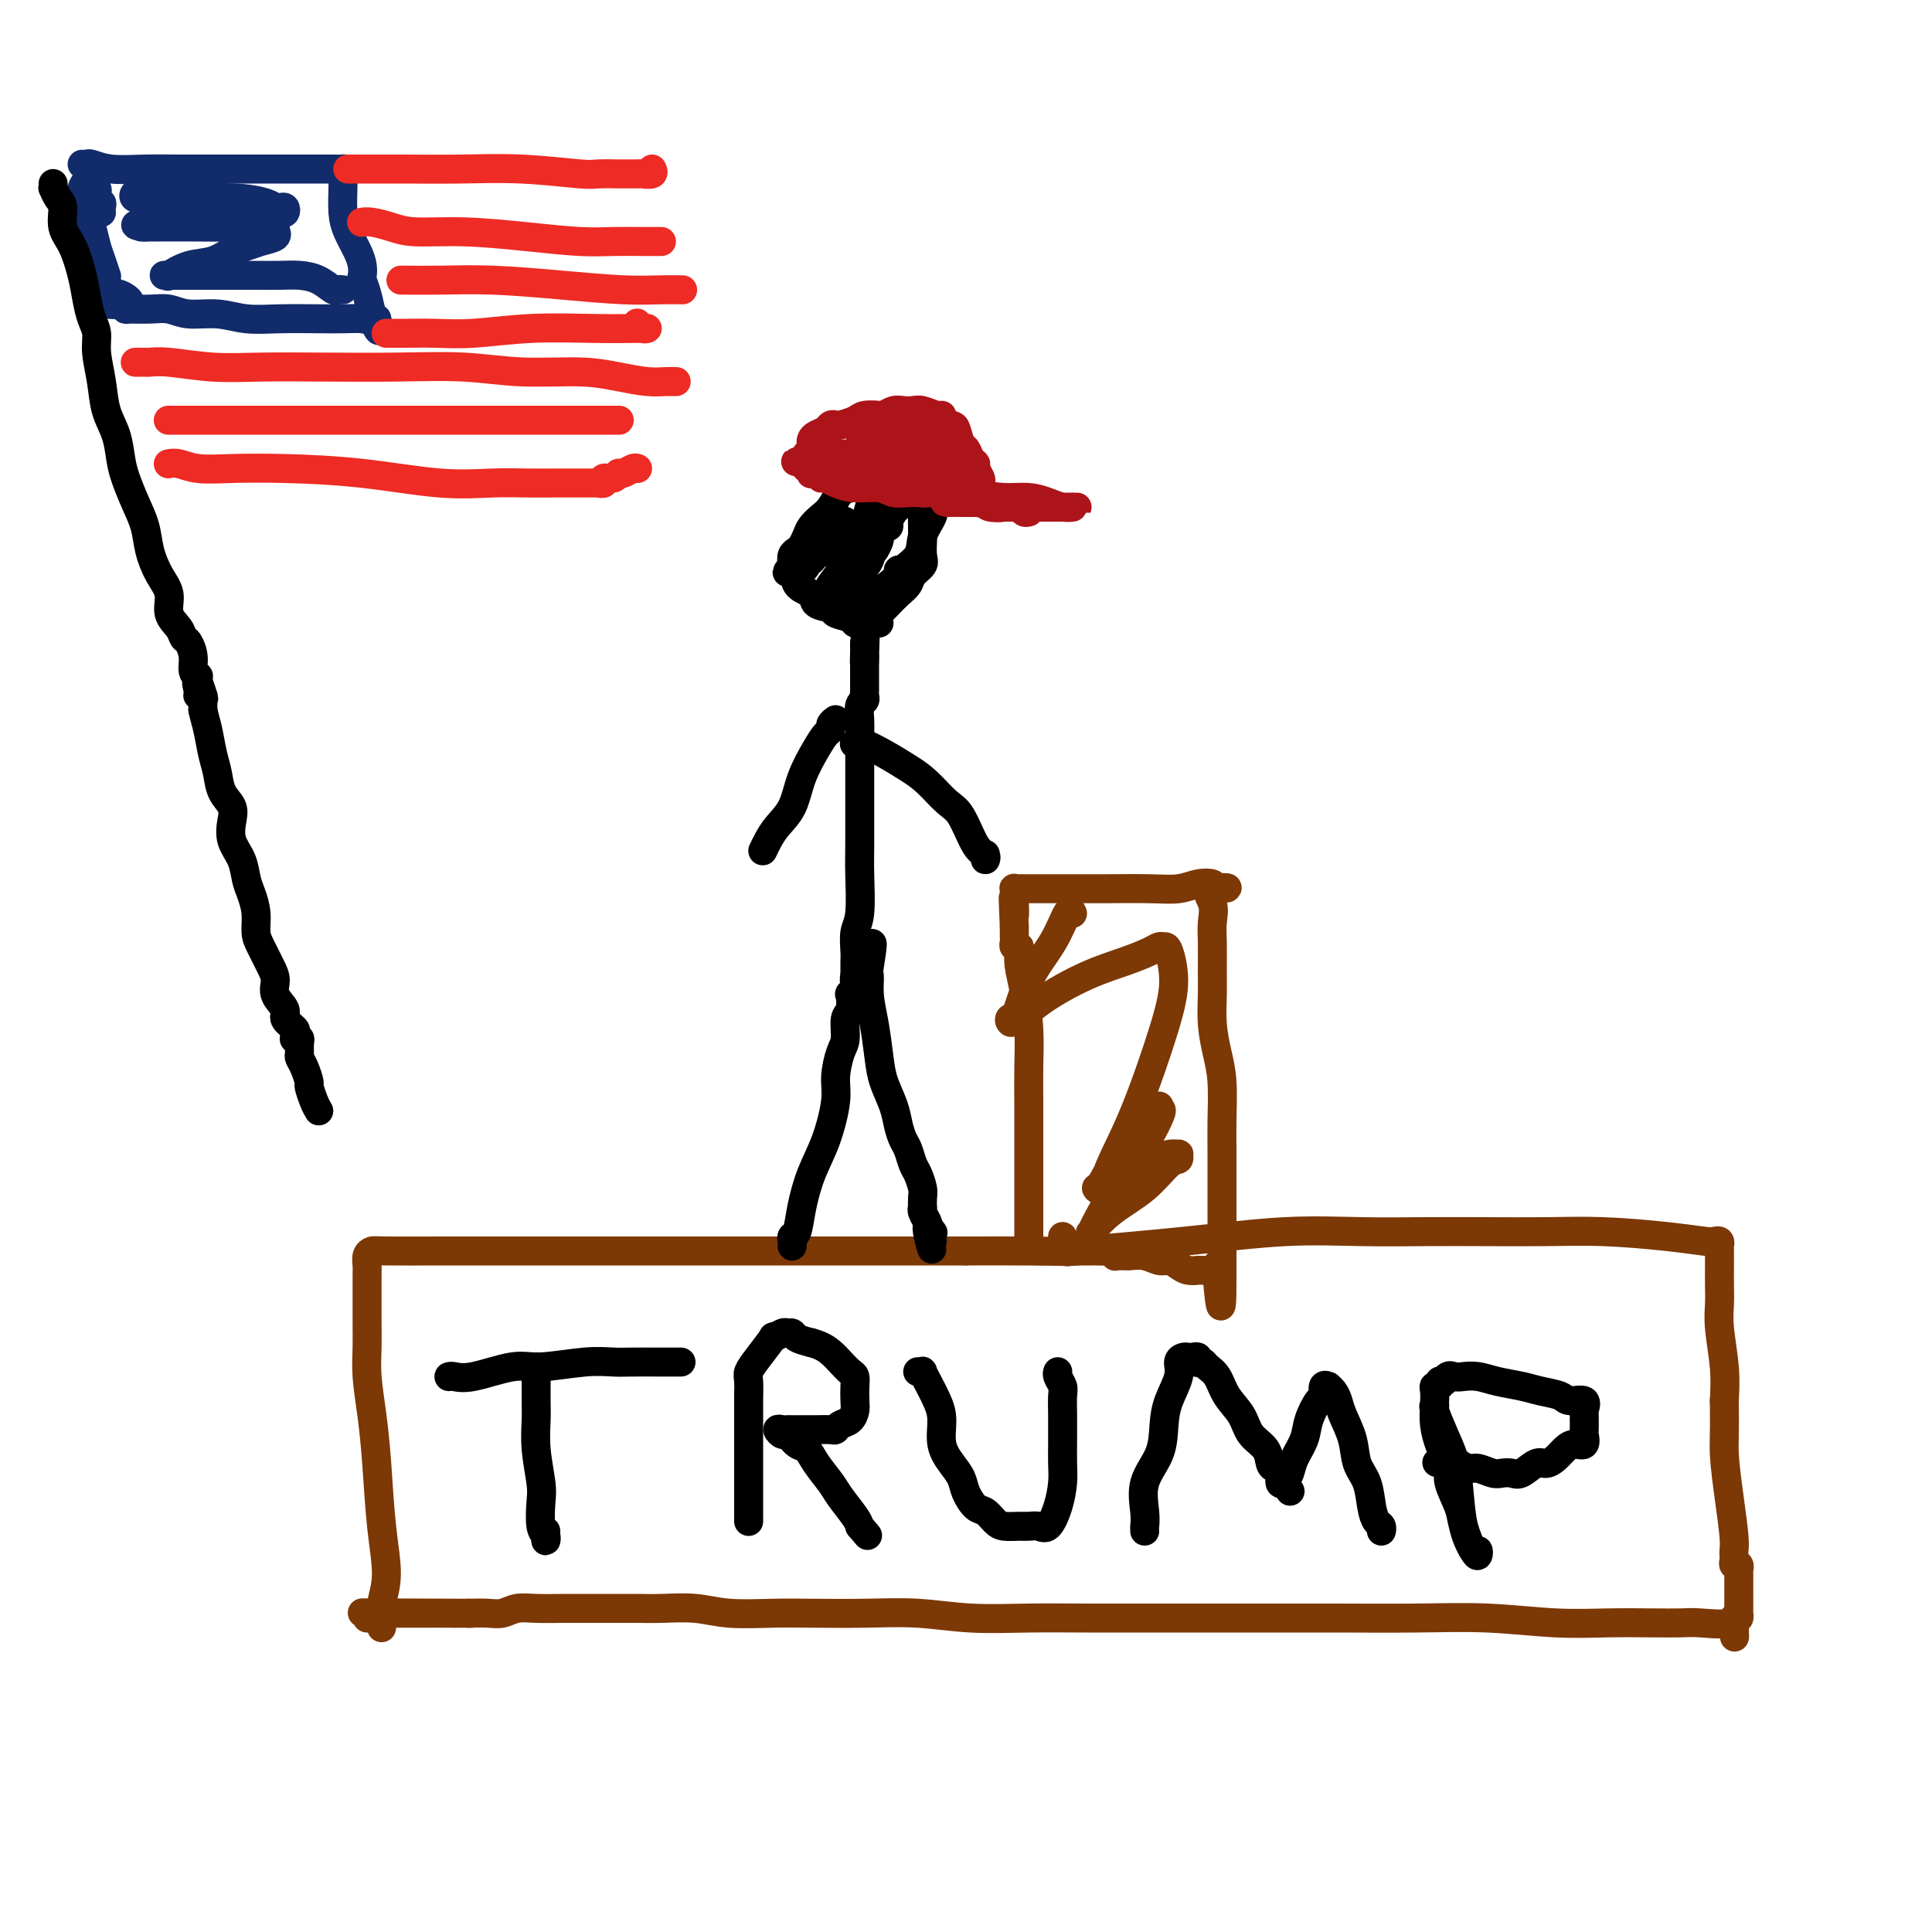 <svg viewBox='0 0 400 400' version='1.1' xmlns='http://www.w3.org/2000/svg' xmlns:xlink='http://www.w3.org/1999/xlink'><g fill='none' stroke='#7C3805' stroke-width='6' stroke-linecap='round' stroke-linejoin='round'><path d='M79,337c-0.010,-0.367 -0.020,-0.734 0,-1c0.020,-0.266 0.069,-0.430 0,-1c-0.069,-0.570 -0.256,-1.545 0,-3c0.256,-1.455 0.955,-3.388 1,-6c0.045,-2.612 -0.562,-5.902 -1,-10c-0.438,-4.098 -0.706,-9.004 -1,-13c-0.294,-3.996 -0.615,-7.081 -1,-10c-0.385,-2.919 -0.835,-5.671 -1,-8c-0.165,-2.329 -0.044,-4.234 0,-6c0.044,-1.766 0.011,-3.394 0,-5c-0.011,-1.606 0.000,-3.191 0,-5c-0.000,-1.809 -0.012,-3.844 0,-5c0.012,-1.156 0.046,-1.434 0,-2c-0.046,-0.566 -0.173,-1.420 0,-2c0.173,-0.580 0.646,-0.888 1,-1c0.354,-0.112 0.589,-0.030 3,0c2.411,0.030 6.997,0.008 12,0c5.003,-0.008 10.424,-0.002 16,0c5.576,0.002 11.309,0.001 19,0c7.691,-0.001 17.340,-0.000 26,0c8.660,0.000 16.331,0.000 24,0c7.669,-0.000 15.334,-0.000 23,0'/><path d='M200,259c23.341,-0.066 19.694,0.270 23,0c3.306,-0.270 13.564,-1.144 22,-2c8.436,-0.856 15.049,-1.693 21,-2c5.951,-0.307 11.239,-0.083 16,0c4.761,0.083 8.994,0.025 13,0c4.006,-0.025 7.784,-0.017 12,0c4.216,0.017 8.870,0.043 13,0c4.130,-0.043 7.737,-0.156 12,0c4.263,0.156 9.181,0.581 13,1c3.819,0.419 6.540,0.832 8,1c1.460,0.168 1.659,0.092 2,0c0.341,-0.092 0.823,-0.198 1,0c0.177,0.198 0.048,0.702 0,1c-0.048,0.298 -0.014,0.390 0,1c0.014,0.610 0.007,1.739 0,3c-0.007,1.261 -0.016,2.653 0,4c0.016,1.347 0.056,2.650 0,4c-0.056,1.350 -0.207,2.748 0,5c0.207,2.252 0.774,5.358 1,8c0.226,2.642 0.113,4.821 0,7'/><path d='M357,290c0.110,7.168 -0.114,8.589 0,11c0.114,2.411 0.567,5.811 1,9c0.433,3.189 0.847,6.165 1,8c0.153,1.835 0.045,2.529 0,3c-0.045,0.471 -0.026,0.719 0,1c0.026,0.281 0.060,0.596 0,1c-0.060,0.404 -0.212,0.896 0,1c0.212,0.104 0.789,-0.181 1,0c0.211,0.181 0.057,0.827 0,1c-0.057,0.173 -0.015,-0.129 0,0c0.015,0.129 0.004,0.689 0,1c-0.004,0.311 -0.000,0.374 0,1c0.000,0.626 -0.003,1.814 0,3c0.003,1.186 0.011,2.369 0,3c-0.011,0.631 -0.041,0.708 0,1c0.041,0.292 0.155,0.798 0,1c-0.155,0.202 -0.577,0.101 -1,0'/><path d='M359,335c0.285,7.188 -0.002,2.658 0,1c0.002,-1.658 0.294,-0.445 -1,0c-1.294,0.445 -4.173,0.120 -6,0c-1.827,-0.120 -2.600,-0.036 -4,0c-1.400,0.036 -3.426,0.024 -6,0c-2.574,-0.024 -5.695,-0.059 -9,0c-3.305,0.059 -6.795,0.212 -11,0c-4.205,-0.212 -9.126,-0.789 -14,-1c-4.874,-0.211 -9.700,-0.057 -15,0c-5.300,0.057 -11.074,0.015 -16,0c-4.926,-0.015 -9.004,-0.004 -13,0c-3.996,0.004 -7.909,0.002 -12,0c-4.091,-0.002 -8.361,-0.004 -13,0c-4.639,0.004 -9.646,0.015 -14,0c-4.354,-0.015 -8.056,-0.057 -12,0c-3.944,0.057 -8.129,0.211 -12,0c-3.871,-0.211 -7.426,-0.788 -11,-1c-3.574,-0.212 -7.167,-0.061 -11,0c-3.833,0.061 -7.907,0.030 -11,0c-3.093,-0.030 -5.205,-0.061 -8,0c-2.795,0.061 -6.273,0.212 -9,0c-2.727,-0.212 -4.703,-0.789 -7,-1c-2.297,-0.211 -4.916,-0.057 -7,0c-2.084,0.057 -3.631,0.015 -5,0c-1.369,-0.015 -2.558,-0.005 -4,0c-1.442,0.005 -3.138,0.005 -5,0c-1.862,-0.005 -3.890,-0.015 -6,0c-2.110,0.015 -4.300,0.057 -6,0c-1.700,-0.057 -2.909,-0.211 -4,0c-1.091,0.211 -2.063,0.788 -3,1c-0.937,0.212 -1.839,0.061 -3,0c-1.161,-0.061 -2.580,-0.030 -4,0'/><path d='M97,334c-41.343,-0.155 -13.702,-0.041 -4,0c9.702,0.041 1.464,0.011 -2,0c-3.464,-0.011 -2.155,-0.003 -2,0c0.155,0.003 -0.844,0.001 -2,0c-1.156,-0.001 -2.470,-0.000 -3,0c-0.530,0.000 -0.274,-0.000 -1,0c-0.726,0.000 -2.432,0.000 -3,0c-0.568,-0.000 0.002,-0.001 0,0c-0.002,0.001 -0.575,0.004 -1,0c-0.425,-0.004 -0.702,-0.015 -1,0c-0.298,0.015 -0.616,0.056 -1,0c-0.384,-0.056 -0.834,-0.207 -1,0c-0.166,0.207 -0.047,0.774 0,1c0.047,0.226 0.024,0.113 0,0'/></g>
<g fill='none' stroke='#000000' stroke-width='6' stroke-linecap='round' stroke-linejoin='round'><path d='M164,258c0.025,-0.311 0.050,-0.623 0,-1c-0.050,-0.377 -0.176,-0.821 0,-1c0.176,-0.179 0.654,-0.095 1,-1c0.346,-0.905 0.561,-2.799 1,-5c0.439,-2.201 1.101,-4.708 2,-7c0.899,-2.292 2.035,-4.369 3,-7c0.965,-2.631 1.760,-5.815 2,-8c0.240,-2.185 -0.076,-3.371 0,-5c0.076,-1.629 0.542,-3.702 1,-5c0.458,-1.298 0.906,-1.821 1,-3c0.094,-1.179 -0.167,-3.013 0,-4c0.167,-0.987 0.763,-1.128 1,-2c0.237,-0.872 0.115,-2.475 0,-3c-0.115,-0.525 -0.223,0.028 0,0c0.223,-0.028 0.777,-0.638 1,-1c0.223,-0.362 0.115,-0.475 0,-1c-0.115,-0.525 -0.237,-1.460 0,-2c0.237,-0.540 0.833,-0.684 1,-1c0.167,-0.316 -0.095,-0.805 0,-1c0.095,-0.195 0.548,-0.098 1,0'/><path d='M179,200c2.544,-9.048 1.403,-2.669 1,0c-0.403,2.669 -0.067,1.626 0,2c0.067,0.374 -0.133,2.165 0,4c0.133,1.835 0.599,3.716 1,6c0.401,2.284 0.737,4.972 1,7c0.263,2.028 0.452,3.396 1,5c0.548,1.604 1.456,3.445 2,5c0.544,1.555 0.723,2.824 1,4c0.277,1.176 0.652,2.258 1,3c0.348,0.742 0.668,1.143 1,2c0.332,0.857 0.677,2.171 1,3c0.323,0.829 0.623,1.174 1,2c0.377,0.826 0.832,2.132 1,3c0.168,0.868 0.049,1.297 0,2c-0.049,0.703 -0.027,1.680 0,2c0.027,0.320 0.059,-0.017 0,0c-0.059,0.017 -0.208,0.389 0,1c0.208,0.611 0.774,1.460 1,2c0.226,0.540 0.113,0.770 0,1'/><path d='M192,254c1.950,8.577 0.326,3.021 0,1c-0.326,-2.021 0.645,-0.507 1,0c0.355,0.507 0.095,0.006 0,0c-0.095,-0.006 -0.026,0.483 0,1c0.026,0.517 0.007,1.062 0,1c-0.007,-0.062 -0.002,-0.732 0,-1c0.002,-0.268 0.001,-0.134 0,0'/><path d='M177,202c-0.001,-0.331 -0.001,-0.662 0,-1c0.001,-0.338 0.004,-0.684 0,-1c-0.004,-0.316 -0.015,-0.604 0,-1c0.015,-0.396 0.057,-0.900 0,-2c-0.057,-1.100 -0.211,-2.795 0,-4c0.211,-1.205 0.789,-1.918 1,-4c0.211,-2.082 0.057,-5.532 0,-8c-0.057,-2.468 -0.015,-3.955 0,-6c0.015,-2.045 0.004,-4.647 0,-7c-0.004,-2.353 -0.002,-4.455 0,-6c0.002,-1.545 0.004,-2.532 0,-4c-0.004,-1.468 -0.015,-3.416 0,-5c0.015,-1.584 0.057,-2.805 0,-4c-0.057,-1.195 -0.211,-2.365 0,-3c0.211,-0.635 0.789,-0.736 1,-1c0.211,-0.264 0.057,-0.690 0,-1c-0.057,-0.310 -0.015,-0.503 0,-1c0.015,-0.497 0.004,-1.298 0,-2c-0.004,-0.702 -0.001,-1.304 0,-2c0.001,-0.696 0.000,-1.484 0,-2c-0.000,-0.516 -0.000,-0.758 0,-1'/><path d='M179,136c0.309,-10.162 0.083,-2.565 0,0c-0.083,2.565 -0.022,0.100 0,-1c0.022,-1.100 0.006,-0.835 0,-1c-0.006,-0.165 -0.002,-0.762 0,-1c0.002,-0.238 0.001,-0.119 0,0'/><path d='M173,149c-0.442,0.325 -0.885,0.651 -1,1c-0.115,0.349 0.097,0.722 0,1c-0.097,0.278 -0.505,0.462 -1,1c-0.495,0.538 -1.078,1.432 -2,3c-0.922,1.568 -2.184,3.811 -3,6c-0.816,2.189 -1.185,4.324 -2,6c-0.815,1.676 -2.074,2.893 -3,4c-0.926,1.107 -1.519,2.106 -2,3c-0.481,0.894 -0.852,1.684 -1,2c-0.148,0.316 -0.074,0.158 0,0'/><path d='M177,154c-0.106,-0.011 -0.213,-0.022 0,0c0.213,0.022 0.744,0.076 1,0c0.256,-0.076 0.235,-0.284 1,0c0.765,0.284 2.315,1.059 4,2c1.685,0.941 3.504,2.049 5,3c1.496,0.951 2.667,1.746 4,3c1.333,1.254 2.826,2.968 4,4c1.174,1.032 2.027,1.383 3,3c0.973,1.617 2.065,4.500 3,6c0.935,1.500 1.715,1.619 2,2c0.285,0.381 0.077,1.026 0,1c-0.077,-0.026 -0.022,-0.722 0,-1c0.022,-0.278 0.011,-0.139 0,0'/><path d='M178,123c0.309,-0.039 0.619,-0.079 1,0c0.381,0.079 0.834,0.275 1,0c0.166,-0.275 0.044,-1.022 0,-1c-0.044,0.022 -0.012,0.814 0,1c0.012,0.186 0.003,-0.235 0,0c-0.003,0.235 -0.001,1.125 0,2c0.001,0.875 0.000,1.734 0,2c-0.000,0.266 -0.000,-0.063 0,0c0.000,0.063 0.000,0.517 0,1c-0.000,0.483 -0.000,0.995 0,1c0.000,0.005 0.000,-0.498 0,-1'/><path d='M180,128c0.501,0.809 0.754,0.330 1,0c0.246,-0.330 0.484,-0.511 1,-1c0.516,-0.489 1.309,-1.286 2,-2c0.691,-0.714 1.281,-1.345 2,-2c0.719,-0.655 1.566,-1.335 2,-2c0.434,-0.665 0.456,-1.317 1,-2c0.544,-0.683 1.610,-1.399 2,-2c0.390,-0.601 0.105,-1.088 0,-2c-0.105,-0.912 -0.030,-2.250 0,-3c0.030,-0.750 0.016,-0.912 0,-2c-0.016,-1.088 -0.035,-3.103 0,-4c0.035,-0.897 0.123,-0.675 0,-1c-0.123,-0.325 -0.456,-1.197 -1,-2c-0.544,-0.803 -1.297,-1.536 -2,-2c-0.703,-0.464 -1.354,-0.660 -2,-1c-0.646,-0.340 -1.285,-0.824 -2,-1c-0.715,-0.176 -1.505,-0.044 -2,0c-0.495,0.044 -0.695,0.001 -1,0c-0.305,-0.001 -0.715,0.039 -1,0c-0.285,-0.039 -0.447,-0.158 -1,0c-0.553,0.158 -1.499,0.595 -2,1c-0.501,0.405 -0.558,0.780 -1,1c-0.442,0.220 -1.270,0.285 -2,1c-0.730,0.715 -1.361,2.079 -2,3c-0.639,0.921 -1.284,1.399 -2,2c-0.716,0.601 -1.502,1.326 -2,2c-0.498,0.674 -0.708,1.297 -1,2c-0.292,0.703 -0.666,1.488 -1,2c-0.334,0.512 -0.628,0.753 -1,1c-0.372,0.247 -0.820,0.499 -1,1c-0.180,0.501 -0.090,1.250 0,2'/><path d='M164,117c-2.024,2.699 -0.584,0.947 0,1c0.584,0.053 0.311,1.912 1,3c0.689,1.088 2.339,1.405 3,2c0.661,0.595 0.334,1.470 1,2c0.666,0.530 2.325,0.716 3,1c0.675,0.284 0.365,0.664 1,1c0.635,0.336 2.215,0.626 3,1c0.785,0.374 0.774,0.832 1,1c0.226,0.168 0.688,0.045 1,0c0.312,-0.045 0.476,-0.012 1,0c0.524,0.012 1.410,0.003 2,0c0.590,-0.003 0.883,-0.001 1,0c0.117,0.001 0.059,0.000 0,0'/><path d='M168,116c-0.450,-0.075 -0.899,-0.151 -1,0c-0.101,0.151 0.147,0.528 0,1c-0.147,0.472 -0.688,1.038 -1,1c-0.312,-0.038 -0.395,-0.680 0,-1c0.395,-0.320 1.269,-0.320 2,-1c0.731,-0.680 1.319,-2.042 2,-3c0.681,-0.958 1.454,-1.512 2,-2c0.546,-0.488 0.864,-0.911 1,-1c0.136,-0.089 0.089,0.157 0,0c-0.089,-0.157 -0.219,-0.715 0,-1c0.219,-0.285 0.788,-0.296 1,0c0.212,0.296 0.067,0.901 0,1c-0.067,0.099 -0.055,-0.307 0,1c0.055,1.307 0.155,4.326 0,6c-0.155,1.674 -0.565,2.001 -1,3c-0.435,0.999 -0.895,2.669 -1,3c-0.105,0.331 0.146,-0.676 0,-1c-0.146,-0.324 -0.689,0.037 0,-1c0.689,-1.037 2.608,-3.471 4,-5c1.392,-1.529 2.255,-2.151 3,-3c0.745,-0.849 1.373,-1.924 2,-3'/><path d='M181,110c1.425,-1.764 0.487,0.326 0,2c-0.487,1.674 -0.524,2.932 -1,4c-0.476,1.068 -1.392,1.947 -2,3c-0.608,1.053 -0.907,2.282 -1,3c-0.093,0.718 0.019,0.926 0,1c-0.019,0.074 -0.167,0.014 0,0c0.167,-0.014 0.651,0.018 1,0c0.349,-0.018 0.562,-0.086 1,0c0.438,0.086 1.102,0.324 2,0c0.898,-0.324 2.030,-1.212 3,-2c0.970,-0.788 1.776,-1.476 2,-2c0.224,-0.524 -0.136,-0.884 0,-1c0.136,-0.116 0.768,0.012 1,0c0.232,-0.012 0.063,-0.163 0,0c-0.063,0.163 -0.020,0.641 0,1c0.020,0.359 0.016,0.599 0,1c-0.016,0.401 -0.045,0.961 0,1c0.045,0.039 0.163,-0.444 0,-1c-0.163,-0.556 -0.607,-1.185 0,-2c0.607,-0.815 2.266,-1.816 3,-3c0.734,-1.184 0.544,-2.549 1,-4c0.456,-1.451 1.559,-2.986 2,-4c0.441,-1.014 0.221,-1.507 0,-2'/><path d='M193,105c0.451,-1.955 0.078,-1.844 0,-2c-0.078,-0.156 0.138,-0.579 0,-1c-0.138,-0.421 -0.631,-0.839 -1,-1c-0.369,-0.161 -0.613,-0.064 -1,0c-0.387,0.064 -0.915,0.096 -1,0c-0.085,-0.096 0.275,-0.320 0,0c-0.275,0.320 -1.183,1.185 -2,2c-0.817,0.815 -1.543,1.579 -2,2c-0.457,0.421 -0.644,0.500 -1,1c-0.356,0.500 -0.879,1.421 -1,2c-0.121,0.579 0.160,0.818 0,1c-0.160,0.182 -0.761,0.309 -1,0c-0.239,-0.309 -0.117,-1.052 0,-2c0.117,-0.948 0.227,-2.100 0,-3c-0.227,-0.900 -0.792,-1.549 -1,-2c-0.208,-0.451 -0.059,-0.705 0,-1c0.059,-0.295 0.027,-0.630 0,-1c-0.027,-0.370 -0.048,-0.773 0,-1c0.048,-0.227 0.167,-0.278 0,0c-0.167,0.278 -0.619,0.886 -1,2c-0.381,1.114 -0.691,2.736 -1,4c-0.309,1.264 -0.619,2.170 -1,3c-0.381,0.830 -0.834,1.583 -1,2c-0.166,0.417 -0.045,0.497 0,1c0.045,0.503 0.013,1.429 0,2c-0.013,0.571 -0.006,0.785 0,1'/><path d='M178,114c-0.842,2.062 -0.947,0.717 -1,0c-0.053,-0.717 -0.056,-0.805 0,-1c0.056,-0.195 0.169,-0.497 0,-1c-0.169,-0.503 -0.620,-1.207 -1,-2c-0.380,-0.793 -0.689,-1.673 -1,-2c-0.311,-0.327 -0.623,-0.099 -1,0c-0.377,0.099 -0.820,0.071 -1,0c-0.180,-0.071 -0.097,-0.183 0,0c0.097,0.183 0.209,0.662 0,1c-0.209,0.338 -0.737,0.535 -1,1c-0.263,0.465 -0.259,1.196 0,2c0.259,0.804 0.774,1.679 1,2c0.226,0.321 0.165,0.088 1,0c0.835,-0.088 2.567,-0.030 3,0c0.433,0.030 -0.434,0.032 0,0c0.434,-0.032 2.169,-0.100 3,0c0.831,0.100 0.759,0.367 1,0c0.241,-0.367 0.796,-1.368 1,-2c0.204,-0.632 0.058,-0.895 0,-1c-0.058,-0.105 -0.029,-0.053 0,0'/><path d='M111,283c-0.001,0.438 -0.001,0.876 0,1c0.001,0.124 0.004,-0.066 0,1c-0.004,1.066 -0.015,3.389 0,5c0.015,1.611 0.056,2.512 0,4c-0.056,1.488 -0.207,3.564 0,6c0.207,2.436 0.774,5.232 1,7c0.226,1.768 0.113,2.510 0,4c-0.113,1.490 -0.226,3.730 0,5c0.226,1.270 0.793,1.570 1,2c0.207,0.430 0.056,0.992 0,1c-0.056,0.008 -0.015,-0.536 0,-1c0.015,-0.464 0.004,-0.847 0,-1c-0.004,-0.153 -0.002,-0.077 0,0'/><path d='M93,285c-0.048,0.017 -0.097,0.034 0,0c0.097,-0.034 0.338,-0.118 1,0c0.662,0.118 1.745,0.438 4,0c2.255,-0.438 5.682,-1.634 8,-2c2.318,-0.366 3.526,0.098 6,0c2.474,-0.098 6.215,-0.758 9,-1c2.785,-0.242 4.613,-0.065 6,0c1.387,0.065 2.333,0.017 4,0c1.667,-0.017 4.054,-0.005 5,0c0.946,0.005 0.449,0.001 1,0c0.551,-0.001 2.148,-0.000 3,0c0.852,0.000 0.958,0.000 1,0c0.042,-0.000 0.021,-0.000 0,0'/><path d='M155,288c-0.000,0.367 -0.000,0.733 0,1c0.000,0.267 0.000,0.433 0,1c-0.000,0.567 -0.000,1.534 0,3c0.000,1.466 0.000,3.432 0,5c-0.000,1.568 -0.000,2.740 0,4c0.000,1.260 0.000,2.610 0,4c-0.000,1.390 -0.000,2.821 0,4c0.000,1.179 0.000,2.105 0,3c-0.000,0.895 -0.000,1.760 0,2c0.000,0.240 0.000,-0.144 0,-1c-0.000,-0.856 -0.000,-2.185 0,-4c0.000,-1.815 0.000,-4.118 0,-6c-0.000,-1.882 -0.001,-3.343 0,-5c0.001,-1.657 0.005,-3.509 0,-5c-0.005,-1.491 -0.018,-2.621 0,-4c0.018,-1.379 0.066,-3.006 0,-4c-0.066,-0.994 -0.245,-1.356 0,-2c0.245,-0.644 0.916,-1.570 2,-3c1.084,-1.430 2.581,-3.365 3,-4c0.419,-0.635 -0.240,0.029 0,0c0.240,-0.029 1.379,-0.751 2,-1c0.621,-0.249 0.723,-0.026 1,0c0.277,0.026 0.728,-0.147 1,0c0.272,0.147 0.363,0.613 1,1c0.637,0.387 1.818,0.693 3,1'/><path d='M168,278c2.050,0.516 3.176,1.306 4,2c0.824,0.694 1.345,1.292 2,2c0.655,0.708 1.444,1.526 2,2c0.556,0.474 0.879,0.603 1,1c0.121,0.397 0.040,1.062 0,2c-0.040,0.938 -0.039,2.150 0,3c0.039,0.850 0.114,1.338 0,2c-0.114,0.662 -0.419,1.498 -1,2c-0.581,0.502 -1.438,0.670 -2,1c-0.562,0.330 -0.827,0.820 -1,1c-0.173,0.180 -0.252,0.048 -1,0c-0.748,-0.048 -2.165,-0.013 -3,0c-0.835,0.013 -1.088,0.004 -2,0c-0.912,-0.004 -2.484,-0.002 -3,0c-0.516,0.002 0.023,0.005 0,0c-0.023,-0.005 -0.606,-0.017 -1,0c-0.394,0.017 -0.597,0.064 -1,0c-0.403,-0.064 -1.006,-0.240 -1,0c0.006,0.240 0.619,0.895 1,1c0.381,0.105 0.529,-0.341 1,0c0.471,0.341 1.266,1.468 2,2c0.734,0.532 1.408,0.467 2,1c0.592,0.533 1.100,1.662 2,3c0.900,1.338 2.190,2.884 3,4c0.810,1.116 1.141,1.800 2,3c0.859,1.200 2.245,2.914 3,4c0.755,1.086 0.877,1.543 1,2'/><path d='M178,316c2.833,3.333 1.417,1.667 0,0'/><path d='M190,284c0.439,0.034 0.878,0.069 1,0c0.122,-0.069 -0.074,-0.241 0,0c0.074,0.241 0.418,0.897 1,2c0.582,1.103 1.403,2.655 2,4c0.597,1.345 0.971,2.484 1,4c0.029,1.516 -0.288,3.408 0,5c0.288,1.592 1.179,2.884 2,4c0.821,1.116 1.571,2.057 2,3c0.429,0.943 0.537,1.889 1,3c0.463,1.111 1.283,2.389 2,3c0.717,0.611 1.333,0.556 2,1c0.667,0.444 1.386,1.386 2,2c0.614,0.614 1.123,0.899 2,1c0.877,0.101 2.122,0.016 3,0c0.878,-0.016 1.388,0.036 2,0c0.612,-0.036 1.327,-0.161 2,0c0.673,0.161 1.305,0.607 2,0c0.695,-0.607 1.454,-2.269 2,-4c0.546,-1.731 0.878,-3.533 1,-5c0.122,-1.467 0.032,-2.599 0,-4c-0.032,-1.401 -0.008,-3.071 0,-4c0.008,-0.929 -0.002,-1.117 0,-2c0.002,-0.883 0.015,-2.461 0,-4c-0.015,-1.539 -0.056,-3.039 0,-4c0.056,-0.961 0.211,-1.381 0,-2c-0.211,-0.619 -0.788,-1.436 -1,-2c-0.212,-0.564 -0.061,-0.875 0,-1c0.061,-0.125 0.030,-0.062 0,0'/><path d='M237,317c0.006,-0.475 0.012,-0.950 0,-1c-0.012,-0.050 -0.042,0.326 0,0c0.042,-0.326 0.157,-1.352 0,-3c-0.157,-1.648 -0.584,-3.918 0,-6c0.584,-2.082 2.180,-3.976 3,-6c0.820,-2.024 0.864,-4.178 1,-6c0.136,-1.822 0.365,-3.311 1,-5c0.635,-1.689 1.675,-3.577 2,-5c0.325,-1.423 -0.067,-2.382 0,-3c0.067,-0.618 0.593,-0.894 1,-1c0.407,-0.106 0.697,-0.042 1,0c0.303,0.042 0.620,0.063 1,0c0.380,-0.063 0.822,-0.210 1,0c0.178,0.210 0.092,0.779 0,1c-0.092,0.221 -0.192,0.096 0,0c0.192,-0.096 0.674,-0.161 1,0c0.326,0.161 0.495,0.550 1,1c0.505,0.450 1.347,0.963 2,2c0.653,1.037 1.116,2.600 2,4c0.884,1.400 2.187,2.637 3,4c0.813,1.363 1.136,2.850 2,4c0.864,1.150 2.269,1.962 3,3c0.731,1.038 0.787,2.303 1,3c0.213,0.697 0.583,0.826 1,1c0.417,0.174 0.882,0.393 1,1c0.118,0.607 -0.109,1.602 0,2c0.109,0.398 0.555,0.199 1,0'/><path d='M266,307c2.162,3.410 0.567,0.934 0,0c-0.567,-0.934 -0.106,-0.325 0,0c0.106,0.325 -0.141,0.367 0,0c0.141,-0.367 0.671,-1.142 1,-2c0.329,-0.858 0.456,-1.797 1,-3c0.544,-1.203 1.504,-2.670 2,-4c0.496,-1.330 0.529,-2.524 1,-4c0.471,-1.476 1.379,-3.233 2,-4c0.621,-0.767 0.954,-0.543 1,-1c0.046,-0.457 -0.195,-1.595 0,-2c0.195,-0.405 0.825,-0.077 1,0c0.175,0.077 -0.104,-0.098 0,0c0.104,0.098 0.590,0.469 1,1c0.410,0.531 0.744,1.221 1,2c0.256,0.779 0.436,1.647 1,3c0.564,1.353 1.513,3.193 2,5c0.487,1.807 0.513,3.583 1,5c0.487,1.417 1.437,2.474 2,4c0.563,1.526 0.739,3.519 1,5c0.261,1.481 0.606,2.448 1,3c0.394,0.552 0.837,0.687 1,1c0.163,0.313 0.047,0.804 0,1c-0.047,0.196 -0.023,0.098 0,0'/><path d='M297,291c0.046,0.007 0.093,0.014 0,0c-0.093,-0.014 -0.324,-0.049 0,1c0.324,1.049 1.204,3.181 2,5c0.796,1.819 1.509,3.326 2,5c0.491,1.674 0.759,3.515 1,6c0.241,2.485 0.455,5.612 1,8c0.545,2.388 1.421,4.035 2,5c0.579,0.965 0.861,1.246 1,1c0.139,-0.246 0.135,-1.021 0,-1c-0.135,0.021 -0.399,0.838 -1,0c-0.601,-0.838 -1.537,-3.331 -2,-5c-0.463,-1.669 -0.452,-2.514 -1,-4c-0.548,-1.486 -1.653,-3.611 -2,-5c-0.347,-1.389 0.065,-2.041 0,-3c-0.065,-0.959 -0.605,-2.225 -1,-3c-0.395,-0.775 -0.643,-1.059 -1,-2c-0.357,-0.941 -0.824,-2.538 -1,-4c-0.176,-1.462 -0.062,-2.788 0,-4c0.062,-1.212 0.072,-2.311 0,-3c-0.072,-0.689 -0.225,-0.968 0,-1c0.225,-0.032 0.830,0.184 1,0c0.170,-0.184 -0.094,-0.767 0,-1c0.094,-0.233 0.547,-0.117 1,0'/><path d='M299,286c0.677,-1.622 1.370,-1.178 2,-1c0.630,0.178 1.196,0.089 2,0c0.804,-0.089 1.847,-0.179 3,0c1.153,0.179 2.415,0.627 4,1c1.585,0.373 3.494,0.673 5,1c1.506,0.327 2.610,0.683 4,1c1.390,0.317 3.066,0.595 4,1c0.934,0.405 1.126,0.936 2,1c0.874,0.064 2.430,-0.339 3,0c0.570,0.339 0.153,1.418 0,2c-0.153,0.582 -0.041,0.665 0,1c0.041,0.335 0.013,0.920 0,1c-0.013,0.080 -0.009,-0.347 0,0c0.009,0.347 0.025,1.468 0,2c-0.025,0.532 -0.089,0.475 0,1c0.089,0.525 0.333,1.634 0,2c-0.333,0.366 -1.243,-0.009 -2,0c-0.757,0.009 -1.361,0.402 -2,1c-0.639,0.598 -1.312,1.400 -2,2c-0.688,0.600 -1.392,0.998 -2,1c-0.608,0.002 -1.120,-0.391 -2,0c-0.880,0.391 -2.126,1.565 -3,2c-0.874,0.435 -1.374,0.132 -2,0c-0.626,-0.132 -1.377,-0.092 -2,0c-0.623,0.092 -1.119,0.235 -2,0c-0.881,-0.235 -2.147,-0.848 -3,-1c-0.853,-0.152 -1.292,0.155 -2,0c-0.708,-0.155 -1.685,-0.774 -2,-1c-0.315,-0.226 0.030,-0.061 0,0c-0.030,0.061 -0.437,0.017 -1,0c-0.563,-0.017 -1.281,-0.009 -2,0'/><path d='M299,303c-2.667,-0.333 -1.333,-0.167 0,0'/></g>
<g fill='none' stroke='#AD1419' stroke-width='6' stroke-linecap='round' stroke-linejoin='round'><path d='M170,99c0.282,-0.081 0.564,-0.161 1,0c0.436,0.161 1.027,0.565 2,1c0.973,0.435 2.330,0.901 4,1c1.670,0.099 3.655,-0.170 5,0c1.345,0.170 2.052,0.778 3,1c0.948,0.222 2.138,0.060 3,0c0.862,-0.060 1.396,-0.016 2,0c0.604,0.016 1.276,0.004 2,0c0.724,-0.004 1.498,-0.001 2,0c0.502,0.001 0.733,0.000 1,0c0.267,-0.000 0.572,-0.000 1,0c0.428,0.000 0.979,0.000 1,0c0.021,-0.000 -0.490,-0.000 -1,0'/><path d='M196,102c3.766,0.464 0.182,0.125 -1,0c-1.182,-0.125 0.038,-0.037 0,0c-0.038,0.037 -1.334,0.024 -2,0c-0.666,-0.024 -0.703,-0.059 -1,0c-0.297,0.059 -0.853,0.212 -1,0c-0.147,-0.212 0.115,-0.789 0,-1c-0.115,-0.211 -0.609,-0.057 -1,0c-0.391,0.057 -0.681,0.016 -1,0c-0.319,-0.016 -0.666,-0.008 -1,0c-0.334,0.008 -0.654,0.016 -1,0c-0.346,-0.016 -0.716,-0.057 -1,0c-0.284,0.057 -0.481,0.211 -1,0c-0.519,-0.211 -1.361,-0.788 -2,-1c-0.639,-0.212 -1.075,-0.061 -2,0c-0.925,0.061 -2.341,0.030 -3,0c-0.659,-0.030 -0.563,-0.060 -1,0c-0.437,0.060 -1.409,0.208 -2,0c-0.591,-0.208 -0.802,-0.774 -1,-1c-0.198,-0.226 -0.381,-0.113 -1,0c-0.619,0.113 -1.672,0.226 -2,0c-0.328,-0.226 0.070,-0.792 0,-1c-0.070,-0.208 -0.606,-0.060 -1,0c-0.394,0.060 -0.645,0.031 -1,0c-0.355,-0.031 -0.813,-0.064 -1,0c-0.187,0.064 -0.102,0.223 0,0c0.102,-0.223 0.220,-0.829 0,-1c-0.220,-0.171 -0.777,0.094 -1,0c-0.223,-0.094 -0.111,-0.547 0,-1'/><path d='M167,96c-4.470,-0.897 -1.146,-0.138 0,0c1.146,0.138 0.113,-0.344 0,-1c-0.113,-0.656 0.695,-1.485 1,-2c0.305,-0.515 0.109,-0.716 0,-1c-0.109,-0.284 -0.131,-0.651 0,-1c0.131,-0.349 0.414,-0.681 1,-1c0.586,-0.319 1.473,-0.624 2,-1c0.527,-0.376 0.692,-0.822 1,-1c0.308,-0.178 0.759,-0.086 1,0c0.241,0.086 0.273,0.168 1,0c0.727,-0.168 2.148,-0.585 3,-1c0.852,-0.415 1.134,-0.829 2,-1c0.866,-0.171 2.315,-0.098 3,0c0.685,0.098 0.605,0.221 1,0c0.395,-0.221 1.265,-0.787 2,-1c0.735,-0.213 1.336,-0.072 2,0c0.664,0.072 1.392,0.075 2,0c0.608,-0.075 1.098,-0.227 2,0c0.902,0.227 2.217,0.832 3,1c0.783,0.168 1.036,-0.102 1,0c-0.036,0.102 -0.360,0.575 0,1c0.360,0.425 1.406,0.800 2,1c0.594,0.200 0.738,0.225 1,1c0.262,0.775 0.644,2.301 1,3c0.356,0.699 0.688,0.572 1,1c0.312,0.428 0.606,1.410 1,2c0.394,0.590 0.890,0.788 1,1c0.110,0.212 -0.166,0.438 0,1c0.166,0.562 0.776,1.459 1,2c0.224,0.541 0.064,0.726 0,1c-0.064,0.274 -0.032,0.637 0,1'/><path d='M203,101c0.927,1.962 0.245,0.368 0,0c-0.245,-0.368 -0.055,0.490 0,1c0.055,0.510 -0.027,0.673 0,1c0.027,0.327 0.164,0.818 0,1c-0.164,0.182 -0.629,0.055 -1,0c-0.371,-0.055 -0.648,-0.038 -1,0c-0.352,0.038 -0.780,0.097 -1,0c-0.220,-0.097 -0.232,-0.350 -1,-1c-0.768,-0.650 -2.290,-1.699 -3,-2c-0.710,-0.301 -0.607,0.145 -1,0c-0.393,-0.145 -1.282,-0.880 -2,-1c-0.718,-0.120 -1.264,0.375 -2,0c-0.736,-0.375 -1.663,-1.621 -3,-2c-1.337,-0.379 -3.083,0.108 -4,0c-0.917,-0.108 -1.006,-0.813 -2,-1c-0.994,-0.187 -2.894,0.142 -4,0c-1.106,-0.142 -1.419,-0.756 -2,-1c-0.581,-0.244 -1.432,-0.119 -2,0c-0.568,0.119 -0.855,0.232 -1,0c-0.145,-0.232 -0.149,-0.808 0,-1c0.149,-0.192 0.452,0.001 1,0c0.548,-0.001 1.340,-0.196 2,0c0.660,0.196 1.187,0.785 2,1c0.813,0.215 1.911,0.058 3,0c1.089,-0.058 2.168,-0.017 3,0c0.832,0.017 1.416,0.008 2,0'/><path d='M186,96c2.187,0.003 1.656,0.012 2,0c0.344,-0.012 1.564,-0.044 2,0c0.436,0.044 0.089,0.166 1,0c0.911,-0.166 3.081,-0.618 4,-1c0.919,-0.382 0.588,-0.694 1,-1c0.412,-0.306 1.568,-0.607 2,-1c0.432,-0.393 0.142,-0.880 0,-1c-0.142,-0.120 -0.135,0.126 0,0c0.135,-0.126 0.397,-0.626 0,-1c-0.397,-0.374 -1.452,-0.623 -2,-1c-0.548,-0.377 -0.588,-0.883 -1,-1c-0.412,-0.117 -1.198,0.154 -2,0c-0.802,-0.154 -1.622,-0.732 -2,-1c-0.378,-0.268 -0.315,-0.226 -1,0c-0.685,0.226 -2.120,0.635 -3,1c-0.880,0.365 -1.206,0.686 -2,1c-0.794,0.314 -2.055,0.623 -3,1c-0.945,0.377 -1.574,0.823 -2,1c-0.426,0.177 -0.648,0.084 -1,0c-0.352,-0.084 -0.833,-0.158 -1,0c-0.167,0.158 -0.018,0.550 0,1c0.018,0.450 -0.094,0.958 0,1c0.094,0.042 0.395,-0.381 1,0c0.605,0.381 1.513,1.566 2,2c0.487,0.434 0.554,0.117 1,0c0.446,-0.117 1.270,-0.033 2,0c0.730,0.033 1.365,0.017 2,0'/><path d='M186,96c1.052,0.619 0.180,0.165 0,0c-0.180,-0.165 0.330,-0.043 1,0c0.670,0.043 1.501,0.008 2,0c0.499,-0.008 0.668,0.013 1,0c0.332,-0.013 0.829,-0.060 1,0c0.171,0.060 0.017,0.226 0,0c-0.017,-0.226 0.105,-0.845 0,-1c-0.105,-0.155 -0.436,0.155 -1,0c-0.564,-0.155 -1.361,-0.773 -2,-1c-0.639,-0.227 -1.120,-0.061 -2,0c-0.880,0.061 -2.159,0.016 -3,0c-0.841,-0.016 -1.245,-0.004 -2,0c-0.755,0.004 -1.862,0.001 -3,0c-1.138,-0.001 -2.309,-0.001 -3,0c-0.691,0.001 -0.904,0.004 -2,0c-1.096,-0.004 -3.076,-0.015 -4,0c-0.924,0.015 -0.792,0.057 -1,0c-0.208,-0.057 -0.756,-0.211 -1,0c-0.244,0.211 -0.182,0.789 0,1c0.182,0.211 0.486,0.057 1,0c0.514,-0.057 1.240,-0.015 2,0c0.760,0.015 1.554,0.004 2,0c0.446,-0.004 0.543,-0.001 1,0c0.457,0.001 1.273,0.000 2,0c0.727,-0.000 1.363,-0.000 2,0'/><path d='M177,95c1.307,-0.088 0.573,-0.808 1,-1c0.427,-0.192 2.014,0.145 3,0c0.986,-0.145 1.369,-0.771 2,-1c0.631,-0.229 1.509,-0.063 2,0c0.491,0.063 0.593,0.021 1,0c0.407,-0.021 1.118,-0.020 2,0c0.882,0.020 1.934,0.061 3,0c1.066,-0.061 2.146,-0.223 3,0c0.854,0.223 1.482,0.829 2,1c0.518,0.171 0.927,-0.095 1,0c0.073,0.095 -0.190,0.550 0,1c0.190,0.450 0.835,0.895 1,1c0.165,0.105 -0.148,-0.130 0,0c0.148,0.130 0.758,0.626 1,1c0.242,0.374 0.118,0.626 0,1c-0.118,0.374 -0.228,0.870 0,1c0.228,0.130 0.793,-0.106 1,0c0.207,0.106 0.055,0.554 0,1c-0.055,0.446 -0.012,0.890 0,1c0.012,0.110 -0.007,-0.115 0,0c0.007,0.115 0.040,0.569 0,1c-0.040,0.431 -0.154,0.837 0,1c0.154,0.163 0.577,0.081 1,0'/><path d='M201,103c1.586,1.544 2.052,0.403 3,0c0.948,-0.403 2.377,-0.070 4,0c1.623,0.070 3.439,-0.125 5,0c1.561,0.125 2.868,0.569 4,1c1.132,0.431 2.089,0.847 3,1c0.911,0.153 1.776,0.041 2,0c0.224,-0.041 -0.194,-0.011 0,0c0.194,0.011 0.999,0.003 1,0c0.001,-0.003 -0.804,-0.001 -1,0c-0.196,0.001 0.216,0.000 0,0c-0.216,-0.000 -1.059,-0.000 -2,0c-0.941,0.000 -1.981,0.001 -3,0c-1.019,-0.001 -2.016,-0.004 -3,0c-0.984,0.004 -1.954,0.015 -3,0c-1.046,-0.015 -2.169,-0.057 -3,0c-0.831,0.057 -1.370,0.211 -2,0c-0.630,-0.211 -1.353,-0.789 -2,-1c-0.647,-0.211 -1.220,-0.057 -2,0c-0.780,0.057 -1.769,0.015 -2,0c-0.231,-0.015 0.294,-0.004 0,0c-0.294,0.004 -1.409,0.001 -2,0c-0.591,-0.001 -0.659,-0.000 -1,0c-0.341,0.000 -0.955,0.000 -1,0c-0.045,-0.000 0.477,-0.000 1,0'/><path d='M197,104c-3.586,-0.159 0.447,-0.057 2,0c1.553,0.057 0.624,0.068 1,0c0.376,-0.068 2.055,-0.215 3,0c0.945,0.215 1.156,0.794 2,1c0.844,0.206 2.321,0.041 3,0c0.679,-0.041 0.560,0.041 1,0c0.440,-0.041 1.437,-0.207 2,0c0.563,0.207 0.690,0.786 1,1c0.310,0.214 0.803,0.061 1,0c0.197,-0.061 0.099,-0.031 0,0'/></g>
<g fill='none' stroke='#7C3805' stroke-width='6' stroke-linecap='round' stroke-linejoin='round'><path d='M213,258c-0.000,-0.322 -0.000,-0.644 0,-1c0.000,-0.356 0.000,-0.748 0,-1c-0.000,-0.252 -0.000,-0.366 0,-1c0.000,-0.634 0.000,-1.788 0,-3c-0.000,-1.212 -0.000,-2.481 0,-4c0.000,-1.519 0.001,-3.288 0,-5c-0.001,-1.712 -0.003,-3.367 0,-6c0.003,-2.633 0.011,-6.245 0,-9c-0.011,-2.755 -0.042,-4.654 0,-7c0.042,-2.346 0.156,-5.140 0,-8c-0.156,-2.860 -0.581,-5.785 -1,-8c-0.419,-2.215 -0.830,-3.721 -1,-5c-0.170,-1.279 -0.098,-2.332 0,-3c0.098,-0.668 0.222,-0.953 0,-1c-0.222,-0.047 -0.792,0.142 -1,0c-0.208,-0.142 -0.056,-0.615 0,-1c0.056,-0.385 0.015,-0.680 0,-1c-0.015,-0.320 -0.004,-0.663 0,-1c0.004,-0.337 0.002,-0.669 0,-1'/><path d='M210,192c-0.464,-10.720 -0.125,-4.518 0,-3c0.125,1.518 0.037,-1.646 0,-3c-0.037,-1.354 -0.022,-0.899 0,-1c0.022,-0.101 0.050,-0.759 0,-1c-0.050,-0.241 -0.178,-0.065 0,0c0.178,0.065 0.661,0.017 1,0c0.339,-0.017 0.532,-0.005 1,0c0.468,0.005 1.209,0.002 3,0c1.791,-0.002 4.632,-0.004 7,0c2.368,0.004 4.264,0.014 7,0c2.736,-0.014 6.313,-0.054 9,0c2.687,0.054 4.483,0.200 6,0c1.517,-0.200 2.755,-0.746 4,-1c1.245,-0.254 2.499,-0.215 3,0c0.501,0.215 0.251,0.608 0,1'/><path d='M251,184c6.033,-0.129 1.617,-0.450 0,0c-1.617,0.450 -0.433,1.672 0,3c0.433,1.328 0.115,2.762 0,4c-0.115,1.238 -0.028,2.280 0,4c0.028,1.720 -0.003,4.119 0,6c0.003,1.881 0.039,3.244 0,5c-0.039,1.756 -0.154,3.906 0,6c0.154,2.094 0.577,4.131 1,6c0.423,1.869 0.845,3.569 1,6c0.155,2.431 0.041,5.594 0,8c-0.041,2.406 -0.011,4.056 0,6c0.011,1.944 0.003,4.182 0,6c-0.003,1.818 -0.001,3.217 0,4c0.001,0.783 0.000,0.951 0,2c-0.000,1.049 -0.000,2.977 0,4c0.000,1.023 0.000,1.139 0,2c-0.000,0.861 -0.000,2.468 0,3c0.000,0.532 0.000,-0.011 0,0c-0.000,0.011 -0.000,0.576 0,1c0.000,0.424 0.000,0.706 0,1c-0.000,0.294 -0.000,0.601 0,1c0.000,0.399 0.000,0.890 0,1c-0.000,0.110 -0.000,-0.163 0,0c0.000,0.163 0.000,0.761 0,1c-0.000,0.239 -0.000,0.120 0,0'/><path d='M253,264c0.070,12.437 -0.756,3.529 -1,0c-0.244,-3.529 0.093,-1.678 0,-1c-0.093,0.678 -0.618,0.182 -1,0c-0.382,-0.182 -0.623,-0.049 -1,0c-0.377,0.049 -0.892,0.014 -1,0c-0.108,-0.014 0.189,-0.006 0,0c-0.189,0.006 -0.866,0.012 -1,0c-0.134,-0.012 0.274,-0.041 0,0c-0.274,0.041 -1.231,0.151 -2,0c-0.769,-0.151 -1.351,-0.562 -2,-1c-0.649,-0.438 -1.364,-0.902 -2,-1c-0.636,-0.098 -1.192,0.170 -2,0c-0.808,-0.170 -1.866,-0.778 -3,-1c-1.134,-0.222 -2.343,-0.059 -3,0c-0.657,0.059 -0.763,0.012 -1,0c-0.237,-0.012 -0.605,0.011 -1,0c-0.395,-0.011 -0.817,-0.055 -1,0c-0.183,0.055 -0.128,0.211 0,0c0.128,-0.211 0.330,-0.789 0,-1c-0.330,-0.211 -1.191,-0.057 -2,0c-0.809,0.057 -1.567,0.015 -2,0c-0.433,-0.015 -0.540,-0.004 -1,0c-0.460,0.004 -1.274,0.001 -2,0c-0.726,-0.001 -1.363,-0.001 -2,0'/><path d='M222,259c-4.962,-0.787 -1.865,-0.253 -1,0c0.865,0.253 -0.500,0.225 -1,0c-0.500,-0.225 -0.134,-0.648 0,-1c0.134,-0.352 0.036,-0.633 0,-1c-0.036,-0.367 -0.010,-0.819 0,-1c0.010,-0.181 0.005,-0.090 0,0'/><path d='M222,189c-0.015,-0.036 -0.031,-0.072 0,0c0.031,0.072 0.107,0.252 0,0c-0.107,-0.252 -0.398,-0.936 -1,0c-0.602,0.936 -1.517,3.494 -3,6c-1.483,2.506 -3.535,4.962 -5,8c-1.465,3.038 -2.342,6.660 -3,8c-0.658,1.340 -1.095,0.399 -1,0c0.095,-0.399 0.723,-0.256 1,0c0.277,0.256 0.203,0.626 1,0c0.797,-0.626 2.465,-2.249 5,-4c2.535,-1.751 5.936,-3.632 9,-5c3.064,-1.368 5.790,-2.224 8,-3c2.210,-0.776 3.903,-1.474 5,-2c1.097,-0.526 1.598,-0.882 2,-1c0.402,-0.118 0.706,0.001 1,0c0.294,-0.001 0.577,-0.123 1,1c0.423,1.123 0.986,3.489 1,6c0.014,2.511 -0.522,5.166 -2,10c-1.478,4.834 -3.897,11.846 -6,17c-2.103,5.154 -3.890,8.451 -5,11c-1.110,2.549 -1.544,4.351 -2,5c-0.456,0.649 -0.935,0.145 -1,0c-0.065,-0.145 0.284,0.067 1,-1c0.716,-1.067 1.800,-3.415 3,-5c1.200,-1.585 2.518,-2.408 4,-4c1.482,-1.592 3.129,-3.952 4,-5c0.871,-1.048 0.965,-0.782 1,-1c0.035,-0.218 0.010,-0.919 0,-1c-0.010,-0.081 -0.005,0.460 0,1'/><path d='M240,230c1.460,-1.295 -0.890,3.466 -3,7c-2.110,3.534 -3.979,5.840 -6,9c-2.021,3.160 -4.192,7.175 -5,9c-0.808,1.825 -0.251,1.459 0,1c0.251,-0.459 0.196,-1.013 0,-1c-0.196,0.013 -0.532,0.593 0,0c0.532,-0.593 1.932,-2.359 4,-4c2.068,-1.641 4.804,-3.157 7,-5c2.196,-1.843 3.852,-4.012 5,-5c1.148,-0.988 1.789,-0.796 2,-1c0.211,-0.204 -0.006,-0.803 0,-1c0.006,-0.197 0.237,0.010 0,0c-0.237,-0.010 -0.942,-0.237 -2,0c-1.058,0.237 -2.470,0.939 -4,2c-1.530,1.061 -3.180,2.481 -4,3c-0.820,0.519 -0.812,0.135 -1,0c-0.188,-0.135 -0.572,-0.022 -1,0c-0.428,0.022 -0.898,-0.046 -1,0c-0.102,0.046 0.165,0.205 0,0c-0.165,-0.205 -0.761,-0.773 -1,-1c-0.239,-0.227 -0.119,-0.114 0,0'/></g>
<g fill='none' stroke='#122B6A' stroke-width='6' stroke-linecap='round' stroke-linejoin='round'><path d='M17,34c0.388,0.030 0.776,0.061 1,0c0.224,-0.061 0.284,-0.212 1,0c0.716,0.212 2.087,0.789 4,1c1.913,0.211 4.367,0.057 7,0c2.633,-0.057 5.447,-0.015 8,0c2.553,0.015 4.847,0.004 8,0c3.153,-0.004 7.164,-0.001 10,0c2.836,0.001 4.497,-0.000 6,0c1.503,0.000 2.848,0.002 4,0c1.152,-0.002 2.113,-0.007 3,0c0.887,0.007 1.701,0.028 2,0c0.299,-0.028 0.082,-0.105 0,0c-0.082,0.105 -0.030,0.391 0,1c0.030,0.609 0.036,1.542 0,3c-0.036,1.458 -0.115,3.441 0,5c0.115,1.559 0.422,2.692 1,4c0.578,1.308 1.426,2.789 2,4c0.574,1.211 0.875,2.153 1,3c0.125,0.847 0.075,1.600 0,2c-0.075,0.400 -0.175,0.447 0,1c0.175,0.553 0.624,1.610 1,3c0.376,1.390 0.679,3.111 1,4c0.321,0.889 0.661,0.944 1,1'/><path d='M78,66c1.224,4.796 -0.217,1.285 -1,0c-0.783,-1.285 -0.910,-0.345 -1,0c-0.090,0.345 -0.143,0.093 -1,0c-0.857,-0.093 -2.516,-0.029 -4,0c-1.484,0.029 -2.791,0.023 -5,0c-2.209,-0.023 -5.318,-0.062 -8,0c-2.682,0.062 -4.936,0.227 -7,0c-2.064,-0.227 -3.936,-0.846 -6,-1c-2.064,-0.154 -4.318,0.156 -6,0c-1.682,-0.156 -2.790,-0.776 -4,-1c-1.210,-0.224 -2.520,-0.050 -4,0c-1.480,0.050 -3.129,-0.025 -4,0c-0.871,0.025 -0.963,0.150 -1,0c-0.037,-0.150 -0.018,-0.575 0,-1'/><path d='M26,63c-7.997,-0.339 -1.989,0.312 0,0c1.989,-0.312 -0.041,-1.589 -1,-2c-0.959,-0.411 -0.846,0.043 -1,0c-0.154,-0.043 -0.576,-0.583 -1,-1c-0.424,-0.417 -0.849,-0.709 -1,-1c-0.151,-0.291 -0.029,-0.580 0,-1c0.029,-0.420 -0.034,-0.973 0,-1c0.034,-0.027 0.164,0.470 0,0c-0.164,-0.470 -0.622,-1.909 -1,-3c-0.378,-1.091 -0.675,-1.836 -1,-3c-0.325,-1.164 -0.676,-2.749 -1,-4c-0.324,-1.251 -0.619,-2.169 -1,-3c-0.381,-0.831 -0.848,-1.575 -1,-2c-0.152,-0.425 0.011,-0.531 0,-1c-0.011,-0.469 -0.195,-1.302 0,-2c0.195,-0.698 0.770,-1.259 1,-2c0.230,-0.741 0.114,-1.660 0,-2c-0.114,-0.340 -0.227,-0.102 0,0c0.227,0.102 0.792,0.069 1,0c0.208,-0.069 0.058,-0.173 0,0c-0.058,0.173 -0.026,0.624 0,1c0.026,0.376 0.045,0.678 0,1c-0.045,0.322 -0.156,0.663 0,1c0.156,0.337 0.578,0.668 1,1'/><path d='M20,39c0.305,0.492 0.068,0.723 0,1c-0.068,0.277 0.034,0.600 0,1c-0.034,0.400 -0.205,0.878 0,1c0.205,0.122 0.787,-0.111 1,0c0.213,0.111 0.057,0.566 0,1c-0.057,0.434 -0.015,0.848 0,1c0.015,0.152 0.004,0.044 0,0c-0.004,-0.044 -0.002,-0.022 0,0'/><path d='M71,60c-0.375,-0.053 -0.750,-0.105 -1,0c-0.250,0.105 -0.376,0.368 -1,0c-0.624,-0.368 -1.745,-1.367 -3,-2c-1.255,-0.633 -2.644,-0.902 -4,-1c-1.356,-0.098 -2.680,-0.026 -4,0c-1.320,0.026 -2.636,0.007 -5,0c-2.364,-0.007 -5.775,0.000 -9,0c-3.225,-0.000 -6.265,-0.007 -8,0c-1.735,0.007 -2.166,0.028 -2,0c0.166,-0.028 0.929,-0.105 1,0c0.071,0.105 -0.550,0.393 0,0c0.550,-0.393 2.271,-1.467 4,-2c1.729,-0.533 3.466,-0.524 5,-1c1.534,-0.476 2.866,-1.438 4,-2c1.134,-0.562 2.069,-0.724 3,-1c0.931,-0.276 1.859,-0.666 3,-1c1.141,-0.334 2.497,-0.611 3,-1c0.503,-0.389 0.153,-0.889 0,-1c-0.153,-0.111 -0.110,0.166 0,0c0.110,-0.166 0.286,-0.777 -1,-1c-1.286,-0.223 -4.034,-0.060 -7,0c-2.966,0.060 -6.151,0.016 -9,0c-2.849,-0.016 -5.362,-0.004 -7,0c-1.638,0.004 -2.403,0.001 -3,0c-0.597,-0.001 -1.028,-0.000 -1,0c0.028,0.000 0.514,0.000 1,0'/><path d='M30,47c-4.075,-0.491 -0.763,-0.719 2,-1c2.763,-0.281 4.976,-0.615 8,-1c3.024,-0.385 6.860,-0.821 10,-1c3.140,-0.179 5.585,-0.100 7,0c1.415,0.100 1.801,0.220 2,0c0.199,-0.220 0.210,-0.781 0,-1c-0.210,-0.219 -0.640,-0.097 -1,0c-0.360,0.097 -0.651,0.169 -1,0c-0.349,-0.169 -0.756,-0.580 -2,-1c-1.244,-0.420 -3.325,-0.849 -6,-1c-2.675,-0.151 -5.944,-0.025 -9,0c-3.056,0.025 -5.900,-0.049 -8,0c-2.100,0.049 -3.455,0.223 -4,0c-0.545,-0.223 -0.281,-0.843 0,-1c0.281,-0.157 0.578,0.150 1,0c0.422,-0.150 0.968,-0.758 2,-1c1.032,-0.242 2.550,-0.117 4,0c1.450,0.117 2.832,0.227 4,0c1.168,-0.227 2.122,-0.792 3,-1c0.878,-0.208 1.679,-0.059 2,0c0.321,0.059 0.160,0.030 0,0'/></g>
<g fill='none' stroke='#EE2B24' stroke-width='6' stroke-linecap='round' stroke-linejoin='round'><path d='M72,35c0.324,-0.000 0.647,-0.000 1,0c0.353,0.000 0.735,0.000 1,0c0.265,-0.000 0.413,-0.001 1,0c0.587,0.001 1.614,0.004 3,0c1.386,-0.004 3.131,-0.015 6,0c2.869,0.015 6.860,0.057 11,0c4.140,-0.057 8.427,-0.211 13,0c4.573,0.211 9.432,0.789 12,1c2.568,0.211 2.844,0.056 4,0c1.156,-0.056 3.193,-0.014 4,0c0.807,0.014 0.384,0.000 1,0c0.616,-0.000 2.270,0.014 3,0c0.730,-0.014 0.536,-0.055 1,0c0.464,0.055 1.586,0.207 2,0c0.414,-0.207 0.118,-0.773 0,-1c-0.118,-0.227 -0.059,-0.113 0,0'/><path d='M75,46c-0.130,0.022 -0.260,0.044 0,0c0.260,-0.044 0.911,-0.153 2,0c1.089,0.153 2.618,0.566 4,1c1.382,0.434 2.619,0.887 5,1c2.381,0.113 5.908,-0.113 10,0c4.092,0.113 8.749,0.566 13,1c4.251,0.434 8.096,0.848 11,1c2.904,0.152 4.866,0.041 7,0c2.134,-0.041 4.438,-0.011 6,0c1.562,0.011 2.380,0.003 3,0c0.620,-0.003 1.043,-0.001 1,0c-0.043,0.001 -0.550,0.000 -1,0c-0.450,-0.000 -0.843,-0.000 -1,0c-0.157,0.000 -0.079,0.000 0,0'/><path d='M83,58c0.570,0.002 1.139,0.003 1,0c-0.139,-0.003 -0.987,-0.011 0,0c0.987,0.011 3.810,0.041 7,0c3.190,-0.041 6.747,-0.155 11,0c4.253,0.155 9.203,0.577 14,1c4.797,0.423 9.440,0.845 13,1c3.560,0.155 6.035,0.042 8,0c1.965,-0.042 3.418,-0.012 4,0c0.582,0.012 0.291,0.006 0,0'/><path d='M80,69c-0.059,0.001 -0.118,0.001 0,0c0.118,-0.001 0.412,-0.004 1,0c0.588,0.004 1.469,0.015 3,0c1.531,-0.015 3.713,-0.057 6,0c2.287,0.057 4.680,0.211 8,0c3.320,-0.211 7.566,-0.788 12,-1c4.434,-0.212 9.055,-0.061 13,0c3.945,0.061 7.215,0.030 9,0c1.785,-0.030 2.087,-0.060 2,0c-0.087,0.060 -0.562,0.208 -1,0c-0.438,-0.208 -0.839,-0.774 -1,-1c-0.161,-0.226 -0.080,-0.113 0,0'/><path d='M28,75c0.323,0.002 0.645,0.004 1,0c0.355,-0.004 0.742,-0.015 1,0c0.258,0.015 0.386,0.057 1,0c0.614,-0.057 1.715,-0.211 4,0c2.285,0.211 5.755,0.788 9,1c3.245,0.212 6.266,0.061 10,0c3.734,-0.061 8.180,-0.031 13,0c4.820,0.031 10.013,0.064 15,0c4.987,-0.064 9.768,-0.224 14,0c4.232,0.224 7.913,0.830 12,1c4.087,0.170 8.578,-0.098 12,0c3.422,0.098 5.776,0.562 8,1c2.224,0.438 4.319,0.849 6,1c1.681,0.151 2.948,0.040 4,0c1.052,-0.040 1.890,-0.011 2,0c0.110,0.011 -0.509,0.003 -1,0c-0.491,-0.003 -0.855,-0.001 -1,0c-0.145,0.001 -0.073,0.000 0,0'/><path d='M35,87c-0.147,0.000 -0.294,0.000 0,0c0.294,0.000 1.027,0.000 2,0c0.973,0.000 2.184,0.000 3,0c0.816,0.000 1.236,0.000 2,0c0.764,0.000 1.872,0.000 3,0c1.128,0.000 2.275,0.000 5,0c2.725,0.000 7.028,0.000 12,0c4.972,0.000 10.611,0.000 16,0c5.389,0.000 10.527,0.000 15,0c4.473,0.000 8.283,-0.000 11,0c2.717,0.000 4.343,0.000 6,0c1.657,-0.000 3.344,0.000 5,0c1.656,-0.000 3.281,0.000 5,0c1.719,0.000 3.532,-0.000 5,0c1.468,0.000 2.589,0.000 3,0c0.411,0.000 0.111,0.000 0,0c-0.111,0.000 -0.032,0.000 0,0c0.032,0.000 0.016,0.000 0,0'/><path d='M35,96c-0.145,0.030 -0.291,0.060 0,0c0.291,-0.060 1.017,-0.211 2,0c0.983,0.211 2.222,0.782 4,1c1.778,0.218 4.095,0.083 7,0c2.905,-0.083 6.400,-0.113 11,0c4.600,0.113 10.306,0.370 16,1c5.694,0.630 11.377,1.633 16,2c4.623,0.367 8.188,0.098 11,0c2.812,-0.098 4.872,-0.026 7,0c2.128,0.026 4.326,0.007 6,0c1.674,-0.007 2.826,-0.002 4,0c1.174,0.002 2.371,0.002 3,0c0.629,-0.002 0.688,-0.005 1,0c0.312,0.005 0.875,0.016 1,0c0.125,-0.016 -0.188,-0.061 0,0c0.188,0.061 0.875,0.228 1,0c0.125,-0.228 -0.314,-0.849 0,-1c0.314,-0.151 1.380,0.170 2,0c0.620,-0.170 0.793,-0.830 1,-1c0.207,-0.170 0.447,0.150 1,0c0.553,-0.150 1.418,-0.771 2,-1c0.582,-0.229 0.881,-0.065 1,0c0.119,0.065 0.060,0.033 0,0'/></g>
<g fill='none' stroke='#000000' stroke-width='6' stroke-linecap='round' stroke-linejoin='round'><path d='M11,38c0.021,0.474 0.043,0.948 0,1c-0.043,0.052 -0.149,-0.320 0,0c0.149,0.320 0.554,1.330 1,2c0.446,0.670 0.931,1.000 1,2c0.069,1.000 -0.280,2.669 0,4c0.280,1.331 1.189,2.323 2,4c0.811,1.677 1.523,4.039 2,6c0.477,1.961 0.720,3.520 1,5c0.280,1.480 0.599,2.881 1,4c0.401,1.119 0.885,1.957 1,3c0.115,1.043 -0.138,2.292 0,4c0.138,1.708 0.666,3.877 1,6c0.334,2.123 0.473,4.202 1,6c0.527,1.798 1.440,3.316 2,5c0.560,1.684 0.765,3.534 1,5c0.235,1.466 0.499,2.548 1,4c0.501,1.452 1.238,3.273 2,5c0.762,1.727 1.547,3.361 2,5c0.453,1.639 0.573,3.282 1,5c0.427,1.718 1.161,3.511 2,5c0.839,1.489 1.783,2.674 2,4c0.217,1.326 -0.292,2.795 0,4c0.292,1.205 1.384,2.147 2,3c0.616,0.853 0.757,1.616 1,2c0.243,0.384 0.587,0.389 1,1c0.413,0.611 0.895,1.827 1,3c0.105,1.173 -0.168,2.304 0,3c0.168,0.696 0.776,0.957 1,1c0.224,0.043 0.064,-0.130 0,0c-0.064,0.130 -0.032,0.565 0,1'/><path d='M41,141c2.316,6.681 0.607,2.383 0,1c-0.607,-1.383 -0.110,0.151 0,1c0.110,0.849 -0.167,1.015 0,1c0.167,-0.015 0.777,-0.211 1,0c0.223,0.211 0.060,0.830 0,1c-0.060,0.170 -0.016,-0.108 0,0c0.016,0.108 0.005,0.602 0,1c-0.005,0.398 -0.002,0.699 0,1'/><path d='M42,147c0.335,1.581 0.671,2.534 1,4c0.329,1.466 0.649,3.445 1,5c0.351,1.555 0.733,2.688 1,4c0.267,1.312 0.418,2.804 1,4c0.582,1.196 1.595,2.095 2,3c0.405,0.905 0.202,1.816 0,3c-0.202,1.184 -0.404,2.640 0,4c0.404,1.360 1.414,2.622 2,4c0.586,1.378 0.747,2.871 1,4c0.253,1.129 0.596,1.895 1,3c0.404,1.105 0.869,2.550 1,4c0.131,1.450 -0.072,2.905 0,4c0.072,1.095 0.420,1.830 1,3c0.580,1.170 1.393,2.774 2,4c0.607,1.226 1.007,2.072 1,3c-0.007,0.928 -0.423,1.936 0,3c0.423,1.064 1.683,2.184 2,3c0.317,0.816 -0.308,1.329 0,2c0.308,0.671 1.550,1.500 2,2c0.450,0.500 0.106,0.672 0,1c-0.106,0.328 0.024,0.813 0,1c-0.024,0.187 -0.203,0.077 0,0c0.203,-0.077 0.789,-0.121 1,0c0.211,0.121 0.046,0.408 0,1c-0.046,0.592 0.025,1.491 0,2c-0.025,0.509 -0.147,0.629 0,1c0.147,0.371 0.564,0.992 1,2c0.436,1.008 0.890,2.404 1,3c0.110,0.596 -0.124,0.391 0,1c0.124,0.609 0.607,2.031 1,3c0.393,0.969 0.697,1.484 1,2'/></g>
</svg>